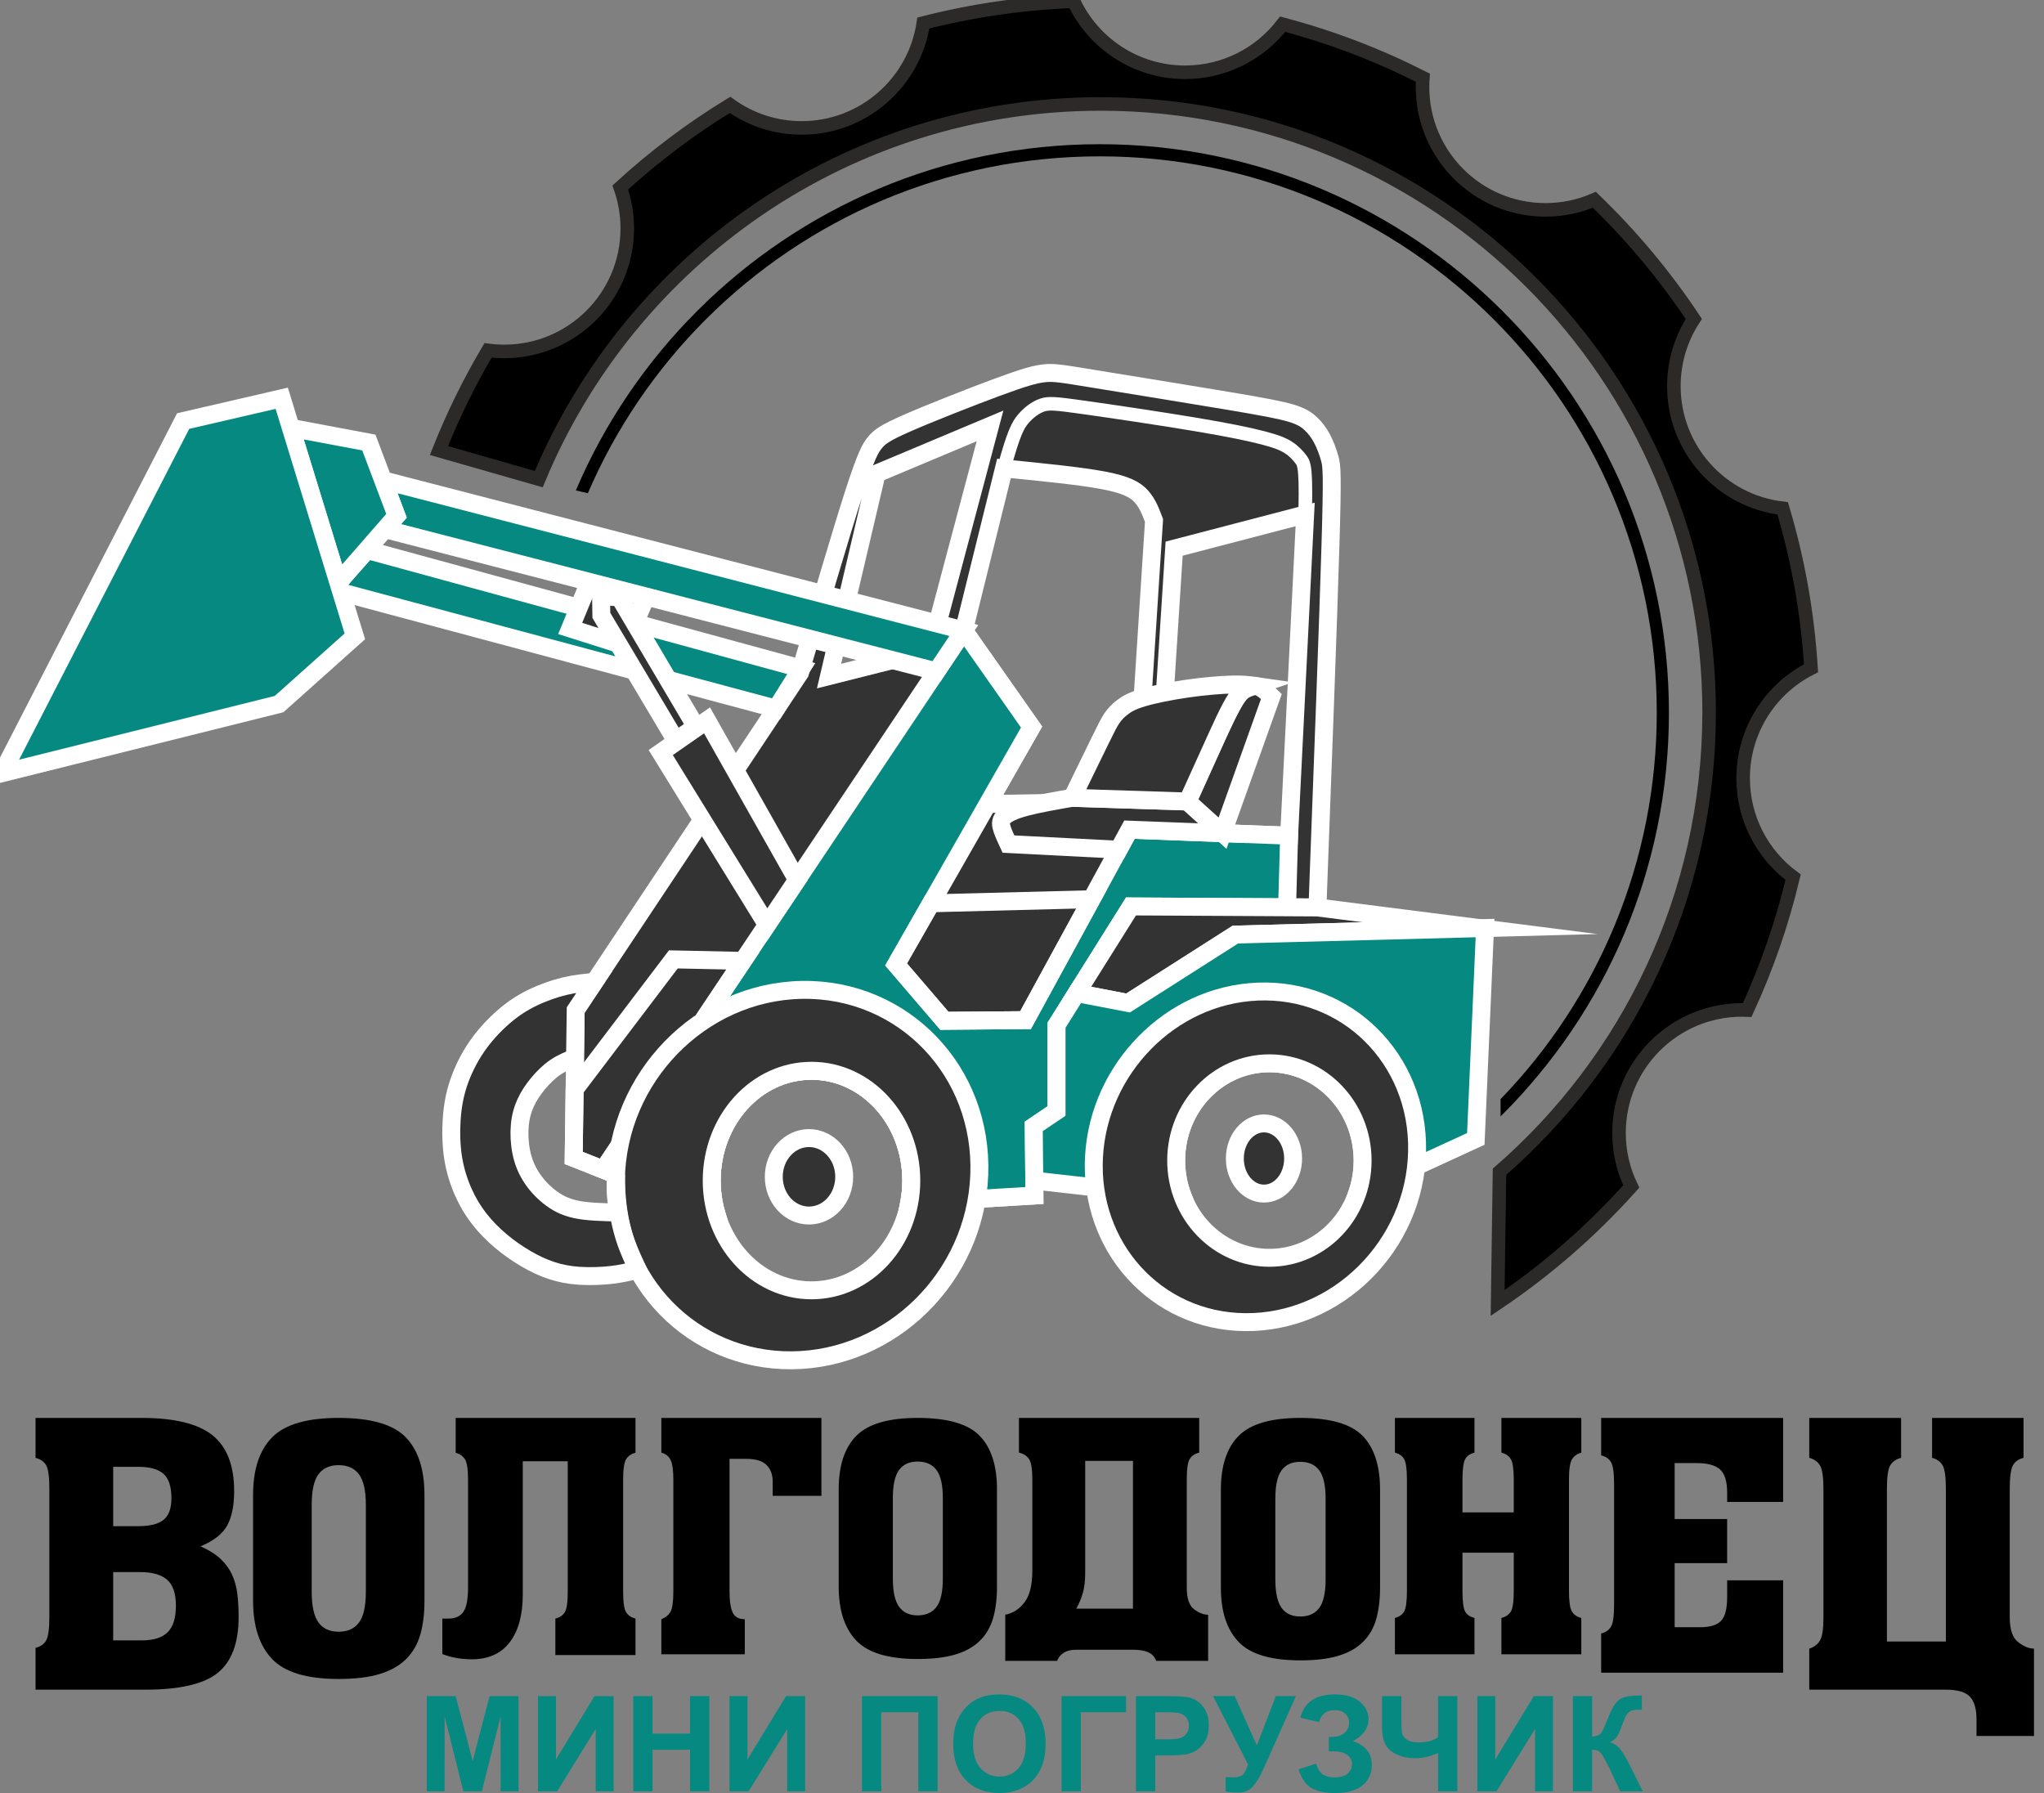 <?xml version="1.0" encoding="UTF-8"?> <svg xmlns="http://www.w3.org/2000/svg" width="114" height="100" viewBox="0 0 114 100" fill="none"><rect x="0" y="0" width="114" height="100" fill="#808080" stroke="none"/><g clip-path="url(#clip0_475_75)"><path fill-rule="evenodd" clip-rule="evenodd" d="M73.478 50.611C73.777 42.644 74.076 34.676 74.201 30.512C74.326 26.347 74.276 25.986 74.17 25.593C74.064 25.2 73.902 24.776 73.721 24.44C73.54 24.103 73.341 23.854 73.11 23.635C72.88 23.417 72.618 23.23 72.026 23.049C71.433 22.869 70.511 22.694 68.391 22.338C66.271 21.983 62.955 21.447 61.085 21.142C59.214 20.836 58.79 20.761 58.254 20.817C57.718 20.874 57.07 21.061 55.605 21.603C54.14 22.145 51.858 23.043 50.586 23.601C49.314 24.159 49.053 24.377 48.803 24.676C48.554 24.976 48.317 25.356 47.622 27.51C46.927 29.664 45.774 33.592 44.62 37.519C40.45 43.791 36.279 50.062 32.108 56.334C32.071 59.083 32.033 61.833 31.996 64.582L39.962 67.723C39.788 67.131 39.694 66.499 39.694 65.842C39.694 62.461 42.185 59.72 45.26 59.72C48.334 59.72 50.826 62.461 50.826 65.842C50.826 66.27 50.786 66.687 50.71 67.089L57.694 66.677C57.681 65.392 57.669 64.108 57.656 62.824C58.08 62.537 58.504 62.25 58.928 61.964C58.928 60.368 58.928 58.772 58.928 57.176C60.312 54.969 61.696 52.762 63.08 50.555C66.546 50.574 70.012 50.592 73.478 50.611ZM55.216 23.755C53.108 24.64 51.001 25.525 48.894 26.41C48.009 30.176 47.124 33.941 46.238 37.707C48.121 37.233 50.004 36.759 51.886 36.285C52.996 32.108 54.106 27.931 55.216 23.755ZM72.792 28.693C70.356 29.329 67.921 29.965 65.485 30.6C65.148 35.843 64.811 41.086 64.474 46.329C66.949 46.422 69.424 46.516 71.898 46.609C72.197 40.637 72.494 34.665 72.792 28.693ZM55.995 26.124C58.099 26.332 60.202 26.54 61.506 26.784C62.81 27.028 63.315 27.309 63.658 27.689C64.001 28.069 64.182 28.549 64.363 29.029C64.026 34.254 63.689 39.478 63.353 44.702C60.597 44.748 57.842 44.795 55.086 44.841C55.903 43.411 56.719 41.98 57.535 40.55C56.276 38.754 55.016 36.959 53.757 35.163C54.503 32.15 55.249 29.137 55.995 26.124Z" fill="#333333" stroke="white" stroke-width="1" stroke-miterlimit="22.926"></path><path fill-rule="evenodd" clip-rule="evenodd" d="M71.898 46.609C72.272 39.864 72.646 33.119 72.764 29.621C72.883 26.124 72.746 25.875 72.565 25.631C72.384 25.388 72.159 25.151 71.86 24.958C71.561 24.765 71.187 24.615 70.445 24.422C69.703 24.229 68.594 23.992 66.655 23.668C64.716 23.343 61.948 22.932 60.389 22.714C58.831 22.495 58.482 22.471 58.12 22.595C57.758 22.72 57.385 22.994 57.079 23.35C56.773 23.705 56.537 24.141 55.994 26.124C55.452 28.106 54.604 31.635 53.756 35.163C55.016 36.959 56.275 38.754 57.535 40.55C55.016 44.964 52.497 49.377 49.978 53.791C50.876 54.839 51.774 55.886 52.672 56.933C54.18 56.921 55.689 56.908 57.198 56.896C59.13 53.355 61.063 49.814 62.996 46.273C65.963 46.385 68.93 46.497 71.898 46.609Z" stroke="white" stroke-width="0.756" stroke-miterlimit="22.926"></path><path fill-rule="evenodd" clip-rule="evenodd" d="M71.897 46.609C71.86 47.94 71.822 49.271 71.785 50.602C68.883 50.586 65.981 50.571 63.078 50.555C61.694 52.762 60.31 54.969 58.926 57.176C58.926 58.772 58.926 60.368 58.926 61.964C58.503 62.25 58.079 62.537 57.655 62.824C57.667 64.108 57.68 65.392 57.692 66.677L50.708 67.089C50.784 66.687 50.824 66.27 50.824 65.843C50.824 62.461 48.332 59.72 45.258 59.72C42.184 59.72 39.692 62.461 39.692 65.843C39.692 66.499 39.786 67.131 39.96 67.723L33.648 65.234C40.351 55.211 47.053 45.187 53.755 35.163C55.015 36.959 56.274 38.754 57.534 40.55C55.015 44.964 52.496 49.377 49.978 53.791C50.876 54.839 51.773 55.886 52.671 56.933C54.18 56.921 55.688 56.908 57.197 56.896C59.13 53.355 61.062 49.814 62.995 46.273C65.962 46.385 68.93 46.497 71.897 46.609Z" fill="#058980" stroke="white" stroke-width="1" stroke-miterlimit="22.926"></path><path fill-rule="evenodd" clip-rule="evenodd" d="M68.185 46.469C67.534 45.88 66.883 45.291 66.232 44.702C64.087 44.633 61.943 44.565 59.798 44.496C58.838 44.665 57.878 44.833 57.201 45.014C56.525 45.195 56.132 45.388 55.955 45.593C55.777 45.799 55.814 46.017 55.898 46.267C55.983 46.516 56.114 46.797 56.244 47.077C58.291 47.182 60.338 47.286 62.385 47.39C62.588 47.017 62.791 46.645 62.995 46.273C64.725 46.338 66.455 46.404 68.185 46.469Z" fill="#333333" stroke="white" stroke-width="1" stroke-miterlimit="22.926"></path><path fill-rule="evenodd" clip-rule="evenodd" d="M68.185 46.469C69.093 43.928 70.001 41.388 70.908 38.848C70.758 38.705 70.609 38.561 70.453 38.449C70.297 38.337 70.135 38.256 69.957 38.25C69.78 38.243 69.587 38.312 69.39 38.44C69.194 38.568 68.994 38.755 68.467 39.808C67.941 40.862 67.087 42.782 66.232 44.702C66.883 45.291 67.534 45.88 68.185 46.469Z" fill="#333333" stroke="white" stroke-width="1" stroke-miterlimit="22.926"></path><path fill-rule="evenodd" clip-rule="evenodd" d="M69.957 38.25C69.645 38.206 69.332 38.162 68.715 38.178C68.097 38.194 67.174 38.268 66.236 38.403C65.297 38.537 64.344 38.73 63.727 38.914C63.109 39.097 62.829 39.272 62.598 39.45C62.367 39.627 62.187 39.808 62.021 40.048C61.856 40.288 61.707 40.587 61.339 41.339C60.971 42.09 60.385 43.293 59.799 44.496C61.944 44.565 64.088 44.634 66.233 44.702C66.875 43.283 67.516 41.864 67.889 41.049C68.261 40.233 68.365 40.021 68.471 39.81C68.578 39.599 68.688 39.39 68.791 39.211C68.895 39.031 68.991 38.881 69.089 38.758C69.188 38.634 69.289 38.537 69.434 38.457C69.579 38.377 69.768 38.313 69.957 38.25Z" fill="#333333" stroke="white" stroke-width="1" stroke-miterlimit="22.926"></path><path fill-rule="evenodd" clip-rule="evenodd" d="M60.878 50.152C57.894 50.228 54.91 50.304 51.925 50.38C51.276 51.517 50.627 52.654 49.978 53.791C50.876 54.839 51.774 55.886 52.672 56.933C54.18 56.921 55.689 56.908 57.198 56.896C58.425 54.648 59.652 52.4 60.878 50.152Z" stroke="white" stroke-width="1" stroke-miterlimit="22.926"></path><path fill-rule="evenodd" clip-rule="evenodd" d="M44.456 49.074C42.782 46.108 41.107 43.142 39.433 40.176C38.572 40.775 37.712 41.373 36.852 41.971C38.827 45.175 40.803 48.379 42.778 51.583C43.337 50.747 43.897 49.91 44.456 49.074Z" fill="#333333" stroke="white" stroke-width="1" stroke-miterlimit="22.926"></path><path fill-rule="evenodd" clip-rule="evenodd" d="M53.756 35.163C42.959 32.37 32.162 29.578 21.365 26.785C21.615 27.445 21.864 28.106 22.113 28.767C21.901 29.017 21.689 29.266 21.477 29.515C31.728 32.16 41.978 34.804 52.229 37.448C52.738 36.686 53.247 35.925 53.756 35.163Z" fill="#058980" stroke="white" stroke-width="1" stroke-miterlimit="22.926"></path><path fill-rule="evenodd" clip-rule="evenodd" d="M20.473 30.675C28.545 32.88 36.616 35.085 44.688 37.29C44.22 38.035 43.753 38.781 43.285 39.527C35.202 37.362 27.119 35.197 19.036 33.032C18.98 32.85 18.925 32.669 18.869 32.487C19.404 31.883 19.939 31.279 20.473 30.675Z" fill="#058980" stroke="white" stroke-width="1" stroke-miterlimit="22.926"></path><path fill-rule="evenodd" clip-rule="evenodd" d="M20.572 24.681C19.121 24.408 17.671 24.135 16.221 23.863C17.104 26.738 17.986 29.613 18.869 32.488C19.951 31.247 21.032 30.007 22.114 28.767C21.6 27.405 21.086 26.043 20.572 24.681Z" fill="#058980" stroke="white" stroke-width="1" stroke-miterlimit="22.926"></path><path fill-rule="evenodd" clip-rule="evenodd" d="M15.713 22.212C13.88 22.636 12.048 23.06 10.215 23.484C6.848 30.03 3.482 36.576 0.115 43.122C5.265 41.837 10.414 40.553 15.564 39.269C16.973 38.009 18.381 36.75 19.791 35.491C18.431 31.065 17.072 26.638 15.713 22.212Z" fill="#058980" stroke="white" stroke-width="1" stroke-miterlimit="22.926"></path><path fill-rule="evenodd" clip-rule="evenodd" d="M41.436 53.59C40.142 53.563 38.848 53.536 37.554 53.508C35.719 55.927 33.883 58.346 32.048 60.764C32.031 62.037 32.013 63.31 31.996 64.582C32.547 64.799 33.099 65.017 33.65 65.234C36.245 61.353 38.841 57.471 41.436 53.59Z" stroke="white" stroke-width="1" stroke-miterlimit="22.926"></path><path fill-rule="evenodd" clip-rule="evenodd" d="M82.555 51.767C79.529 51.382 76.504 50.996 73.478 50.611C70.012 50.592 66.546 50.574 63.08 50.555C62.069 52.166 61.059 53.777 60.049 55.388C61.004 55.572 61.959 55.756 62.915 55.94C64.91 54.668 66.905 53.396 68.9 52.124C73.452 52.005 78.003 51.886 82.555 51.767Z" fill="#333333" stroke="white" stroke-width="1" stroke-miterlimit="22.926"></path><path fill-rule="evenodd" clip-rule="evenodd" d="M82.825 51.76C82.653 55.68 82.481 59.601 82.31 63.521L75.691 66.565C75.89 65.991 75.998 65.373 75.998 64.727C75.998 61.732 73.67 59.303 70.799 59.303C67.927 59.303 65.599 61.732 65.599 64.727C65.599 65.454 65.737 66.148 65.986 66.782L57.686 65.844C57.676 64.837 57.666 63.831 57.656 62.824C58.08 62.537 58.504 62.251 58.928 61.964C58.928 60.368 58.928 58.772 58.928 57.176C59.302 56.58 59.676 55.984 60.049 55.388C61.005 55.572 61.96 55.756 62.915 55.94C64.91 54.668 66.905 53.396 68.9 52.125C73.542 52.003 78.183 51.882 82.825 51.76Z" fill="#058980" stroke="white" stroke-width="1" stroke-miterlimit="22.926"></path><path fill-rule="evenodd" clip-rule="evenodd" d="M44.72 55.209C41.889 55.26 39.316 56.489 37.438 58.416C35.57 60.333 34.396 62.944 34.351 65.789C34.306 68.62 35.386 71.158 37.16 72.974C38.93 74.786 41.404 75.891 44.167 75.868C46.938 75.844 49.488 74.688 51.376 72.831C53.275 70.964 54.509 68.378 54.617 65.519C54.725 62.646 53.675 60.044 51.883 58.173C50.089 56.299 47.551 55.157 44.72 55.209ZM45.26 59.72C42.185 59.72 39.694 62.461 39.694 65.843C39.694 69.224 42.185 71.965 45.26 71.965C48.334 71.965 50.826 69.224 50.826 65.843C50.826 62.461 48.334 59.72 45.26 59.72Z" fill="#333333" stroke="white" stroke-width="1" stroke-miterlimit="22.926"></path><path fill-rule="evenodd" clip-rule="evenodd" d="M33.154 54.761C32.622 54.811 32.091 54.86 31.502 55C30.912 55.139 30.264 55.37 29.687 55.651C29.11 55.931 28.605 56.262 28.085 56.714C27.564 57.166 27.028 57.739 26.588 58.378C26.149 59.017 25.806 59.722 25.578 60.398C25.351 61.075 25.239 61.723 25.192 62.431C25.145 63.138 25.164 63.905 25.276 64.603C25.388 65.301 25.594 65.931 25.84 66.486C26.087 67.041 26.373 67.521 26.726 67.973C27.078 68.425 27.495 68.849 27.944 69.226C28.393 69.603 28.873 69.933 29.344 70.208C29.815 70.482 30.276 70.7 30.756 70.859C31.236 71.018 31.735 71.118 32.321 71.155C32.907 71.193 33.58 71.168 34.136 71.102C34.692 71.035 35.131 70.927 35.569 70.82C35.381 70.408 35.192 69.997 35.044 69.623C34.896 69.249 34.789 68.912 34.7 68.568C34.61 68.225 34.538 67.873 34.483 67.491C34.428 67.109 34.391 66.695 34.373 66.36C34.355 66.026 34.357 65.77 34.358 65.514C34.34 65.863 34.323 66.212 34.343 66.564C34.364 66.916 34.423 67.271 34.482 67.626C33.632 67.608 32.783 67.589 32.131 67.452C31.479 67.315 31.024 67.059 30.622 66.738C30.22 66.417 29.87 66.031 29.609 65.613C29.347 65.195 29.172 64.747 29.073 64.254C28.973 63.761 28.948 63.225 28.991 62.755C29.035 62.284 29.147 61.879 29.322 61.498C29.496 61.118 29.733 60.763 30.017 60.423C30.301 60.083 30.631 59.759 30.981 59.522C31.332 59.285 31.701 59.136 32.072 58.986H32.072L32.108 56.334C32.456 55.81 32.805 55.286 33.154 54.761Z" fill="#333333" stroke="white" stroke-width="1" stroke-miterlimit="22.926"></path><path fill-rule="evenodd" clip-rule="evenodd" d="M36.028 33.293C35.641 34.203 35.255 35.114 34.868 36.024C33.846 35.7 32.823 35.376 31.801 35.051C32.15 34.203 32.499 33.356 32.848 32.508C33.908 32.77 34.968 33.032 36.028 33.293Z" fill="#333333" stroke="white" stroke-width="1" stroke-miterlimit="22.926"></path><path fill-rule="evenodd" clip-rule="evenodd" d="M38.814 40.531C37.393 38.125 35.971 35.718 34.55 33.312C34.207 33.293 33.864 33.275 33.522 33.256C33.528 33.611 33.534 33.967 33.54 34.322C34.924 36.647 36.308 38.973 37.692 41.298C38.066 41.043 38.44 40.787 38.814 40.531Z" fill="#333333" stroke="white" stroke-width="1" stroke-miterlimit="22.926"></path><path fill-rule="evenodd" clip-rule="evenodd" d="M45.12 63.474C44.035 63.474 43.156 64.441 43.156 65.634C43.156 66.827 44.035 67.794 45.12 67.794C46.205 67.794 47.084 66.827 47.084 65.634C47.084 64.441 46.205 63.474 45.12 63.474Z" fill="#333333" stroke="white" stroke-width="1" stroke-miterlimit="22.926"></path><path fill-rule="evenodd" clip-rule="evenodd" d="M70.146 55.304C67.697 55.406 65.493 56.486 63.857 58.147C62.224 59.804 61.146 62.053 61.015 64.527C60.883 67.024 61.737 69.299 63.236 70.964C64.757 72.652 66.948 73.72 69.455 73.74C71.999 73.761 74.365 72.705 76.113 70.973C77.865 69.236 78.979 66.841 79.035 64.221C79.09 61.623 78.093 59.326 76.458 57.714C74.847 56.124 72.596 55.203 70.146 55.304ZM70.798 59.304C67.927 59.304 65.599 61.732 65.599 64.727C65.599 67.723 67.927 70.151 70.798 70.151C73.669 70.151 75.997 67.723 75.997 64.727C75.997 61.732 73.669 59.304 70.798 59.304Z" fill="#333333" stroke="white" stroke-width="1" stroke-miterlimit="22.926"></path><path fill-rule="evenodd" clip-rule="evenodd" d="M70.496 62.656C69.599 62.656 68.871 63.532 68.871 64.613C68.871 65.693 69.599 66.57 70.496 66.57C71.393 66.57 72.121 65.693 72.121 64.613C72.121 63.532 71.393 62.656 70.496 62.656Z" fill="#333333" stroke="white" stroke-width="1" stroke-miterlimit="22.926"></path><path d="M23.803 99.907V94.6H25.412L26.364 98.219L27.304 94.6H28.917V99.907H27.924L27.92 95.729L26.874 99.907H25.841L24.8 95.729L24.796 99.907H23.803ZM30.007 94.6H31.007V98.133L33.157 94.6H34.224V99.907H33.224V96.431L31.074 99.907H30.007V94.6ZM35.32 99.907V94.6H36.395V96.69H38.485V94.6H39.56V99.907H38.485V97.587H36.395V99.907H35.32ZM40.688 94.6H41.688V98.133L43.838 94.6H44.905V99.907H43.904V96.431L41.755 99.907H40.688V94.6ZM48.075 94.6H52.292V99.907H51.218V95.497H49.15V99.907H48.075V94.6ZM53.166 97.285C53.166 96.744 53.247 96.29 53.409 95.922C53.529 95.651 53.695 95.408 53.903 95.193C54.112 94.978 54.341 94.819 54.589 94.713C54.92 94.574 55.302 94.503 55.734 94.503C56.517 94.503 57.142 94.747 57.613 95.232C58.083 95.719 58.317 96.395 58.317 97.261C58.317 98.119 58.084 98.791 57.618 99.276C57.152 99.761 56.529 100.003 55.749 100.003C54.96 100.003 54.331 99.762 53.865 99.279C53.399 98.797 53.166 98.133 53.166 97.285ZM54.27 97.25C54.27 97.851 54.41 98.307 54.688 98.618C54.966 98.928 55.319 99.084 55.746 99.084C56.175 99.084 56.526 98.93 56.801 98.622C57.076 98.313 57.213 97.851 57.213 97.235C57.213 96.626 57.08 96.171 56.811 95.872C56.544 95.572 56.19 95.422 55.746 95.422C55.304 95.422 54.947 95.575 54.677 95.877C54.406 96.181 54.27 96.638 54.27 97.25ZM59.206 94.6H62.8V95.497H60.28V99.907H59.206V94.6ZM63.355 99.907V94.6H65.073C65.725 94.6 66.148 94.626 66.346 94.679C66.65 94.759 66.904 94.932 67.109 95.199C67.314 95.466 67.417 95.81 67.417 96.233C67.417 96.559 67.358 96.832 67.24 97.054C67.122 97.277 66.972 97.451 66.791 97.578C66.609 97.704 66.424 97.788 66.236 97.829C65.98 97.88 65.611 97.906 65.127 97.906H64.43V99.907H63.355ZM64.43 95.497V97.009H65.014C65.435 97.009 65.716 96.98 65.858 96.925C66 96.869 66.111 96.783 66.191 96.663C66.272 96.544 66.312 96.407 66.312 96.249C66.312 96.055 66.256 95.896 66.143 95.77C66.03 95.644 65.888 95.565 65.713 95.532C65.586 95.509 65.33 95.497 64.945 95.497H64.43ZM67.657 94.6H68.864L70.099 97.347L71.156 94.6H72.274L70.479 98.633C70.284 99.07 70.085 99.403 69.883 99.631C69.68 99.86 69.419 99.974 69.098 99.974C68.782 99.974 68.535 99.953 68.357 99.912V99.114C68.509 99.124 68.646 99.129 68.768 99.129C69.016 99.129 69.193 99.083 69.301 98.993C69.407 98.901 69.511 98.705 69.608 98.405L67.657 94.6ZM73.568 96.045L72.523 95.801C72.748 94.936 73.386 94.503 74.439 94.503C75.061 94.503 75.532 94.641 75.85 94.915C76.167 95.189 76.325 95.511 76.325 95.882C76.325 96.135 76.252 96.364 76.108 96.569C75.963 96.773 75.746 96.952 75.457 97.108C75.807 97.229 76.072 97.399 76.247 97.62C76.423 97.843 76.51 98.114 76.51 98.439C76.51 98.906 76.34 99.283 75.998 99.571C75.657 99.859 75.145 100.003 74.465 100.003C73.91 100.003 73.471 99.911 73.15 99.725C72.829 99.54 72.588 99.193 72.426 98.684L73.405 98.365C73.506 98.685 73.642 98.893 73.81 98.987C73.978 99.082 74.185 99.129 74.433 99.129C74.771 99.129 75.018 99.056 75.174 98.909C75.328 98.762 75.406 98.594 75.406 98.403C75.406 98.186 75.318 98.009 75.143 97.876C74.969 97.743 74.704 97.676 74.352 97.676H74.109V96.875H74.231C74.558 96.875 74.809 96.801 74.982 96.654C75.156 96.507 75.243 96.311 75.243 96.067C75.243 95.873 75.172 95.71 75.032 95.577C74.891 95.445 74.689 95.378 74.427 95.378C73.979 95.378 73.692 95.6 73.568 96.045ZM77.084 94.6H78.158V95.866C78.158 96.276 78.173 96.548 78.204 96.681C78.234 96.816 78.324 96.932 78.473 97.031C78.622 97.13 78.841 97.179 79.131 97.179C79.359 97.179 79.563 97.154 79.742 97.105C79.92 97.056 80.074 96.983 80.204 96.886V94.6H81.279V99.907H80.204V97.769C79.987 97.865 79.773 97.938 79.563 97.987C79.353 98.037 79.147 98.061 78.944 98.061C78.415 98.061 77.973 97.936 77.617 97.687C77.261 97.437 77.084 97.005 77.084 96.39V94.6ZM82.396 94.6H83.396V98.133L85.546 94.6H86.613V99.907H85.612V96.431L83.463 99.907H82.396V94.6ZM87.724 94.6H88.798V96.861C89.037 96.836 89.199 96.775 89.283 96.675C89.367 96.576 89.498 96.301 89.673 95.849C89.894 95.274 90.118 94.916 90.341 94.776C90.564 94.637 90.921 94.566 91.415 94.566C91.44 94.566 91.492 94.565 91.57 94.563V95.356L91.419 95.352C91.199 95.352 91.038 95.379 90.937 95.434C90.835 95.488 90.754 95.571 90.691 95.682C90.628 95.793 90.535 96.022 90.413 96.368C90.347 96.552 90.277 96.705 90.201 96.828C90.125 96.952 89.99 97.068 89.798 97.177C90.036 97.243 90.233 97.381 90.388 97.586C90.544 97.791 90.715 98.08 90.9 98.454L91.623 99.907H90.362L89.726 98.541C89.716 98.521 89.695 98.484 89.664 98.428C89.652 98.41 89.608 98.326 89.531 98.179C89.395 97.917 89.284 97.754 89.197 97.688C89.11 97.623 88.978 97.589 88.798 97.587V99.907H87.724V94.6Z" fill="#058980"></path><path d="M6.313 81.809V85.119H7.708C8.36 85.119 8.832 85.001 9.124 84.765C9.415 84.529 9.561 84.127 9.561 83.558C9.561 82.919 9.415 82.468 9.124 82.204C8.832 81.941 8.36 81.809 7.708 81.809H6.313ZM6.313 87.68V91.49H7.895C8.562 91.49 9.047 91.337 9.353 91.032C9.658 90.727 9.811 90.234 9.811 89.554C9.811 88.874 9.648 88.391 9.321 88.107C8.995 87.822 8.492 87.68 7.812 87.68H6.313ZM8.104 94.238H1.982V91.906C2.26 91.837 2.458 91.698 2.576 91.49C2.694 91.282 2.753 90.838 2.753 90.157V83.058C2.753 82.378 2.694 81.934 2.576 81.725C2.458 81.517 2.26 81.378 1.982 81.309V79.081H7.895C9.727 79.081 11.046 79.404 11.851 80.049C12.656 80.695 13.059 81.732 13.059 83.162C13.059 83.967 12.93 84.606 12.674 85.077C12.417 85.549 11.921 85.938 11.185 86.243C11.657 86.452 12.031 86.688 12.309 86.951C12.587 87.215 12.798 87.506 12.944 87.826C13.09 88.145 13.187 88.499 13.236 88.888C13.284 89.276 13.309 89.706 13.309 90.178C13.309 91.636 12.92 92.677 12.143 93.301C11.365 93.926 10.019 94.238 8.104 94.238Z" fill="black"></path><path d="M17.385 83.928V88.775C17.385 89.57 17.51 90.14 17.76 90.487C18.01 90.833 18.385 91.006 18.885 91.006C19.385 91.006 19.764 90.836 20.02 90.496C20.276 90.156 20.405 89.582 20.405 88.775V83.928C20.405 83.133 20.276 82.566 20.02 82.226C19.764 81.886 19.385 81.716 18.885 81.716C18.385 81.716 18.01 81.886 17.76 82.226C17.51 82.566 17.385 83.133 17.385 83.928ZM18.885 93.641C17.116 93.641 15.878 93.269 15.173 92.525C14.468 91.782 14.115 90.698 14.115 89.275V83.389C14.115 81.953 14.471 80.876 15.183 80.158C15.894 79.44 17.128 79.081 18.885 79.081C20.68 79.081 21.927 79.44 22.626 80.158C23.325 80.876 23.674 81.953 23.674 83.389V89.275C23.674 89.993 23.597 90.621 23.444 91.16C23.29 91.698 23.027 92.153 22.655 92.525C22.283 92.897 21.793 93.176 21.183 93.362C20.575 93.548 19.808 93.641 18.885 93.641Z" fill="black"></path><path d="M25.415 79.081H35.444V81.025C35.202 81.086 35.026 81.207 34.917 81.389C34.808 81.57 34.753 81.958 34.753 82.552V88.747C34.753 89.341 34.808 89.728 34.917 89.91C35.026 90.091 35.202 90.213 35.444 90.273V92.308H30.974V90.273C31.217 90.213 31.392 90.094 31.501 89.919C31.61 89.743 31.665 89.353 31.665 88.747V81.498H29.157V88.929C29.157 90.067 28.915 90.954 28.431 91.59C27.946 92.226 27.238 92.544 26.305 92.544C26.026 92.544 25.748 92.52 25.469 92.472C25.191 92.423 24.924 92.35 24.67 92.253V90.273H25.015C25.391 90.273 25.666 90.149 25.842 89.901C26.017 89.652 26.105 89.189 26.105 88.511V82.552C26.105 81.958 26.048 81.57 25.933 81.389C25.817 81.207 25.645 81.086 25.415 81.025V79.081Z" fill="black"></path><path d="M41.539 92.265H36.885V90.309C37.126 90.213 37.298 90.071 37.401 89.884C37.504 89.697 37.555 89.307 37.555 88.716V82.54C37.555 82.009 37.504 81.638 37.401 81.426C37.298 81.215 37.126 81.079 36.885 81.019V79.081H45.813V83.427H43.096V82.631C43.096 82.244 42.982 81.936 42.752 81.707C42.523 81.478 42.137 81.363 41.593 81.363H40.688V88.716C40.688 89.295 40.748 89.706 40.869 89.947C40.99 90.189 41.213 90.309 41.539 90.309V92.265Z" fill="black"></path><path d="M49.797 83.557V88.033C49.797 88.767 49.912 89.294 50.143 89.614C50.374 89.934 50.72 90.094 51.182 90.094C51.644 90.094 51.993 89.937 52.23 89.623C52.467 89.309 52.585 88.779 52.585 88.033V83.557C52.585 82.823 52.467 82.299 52.23 81.985C51.993 81.671 51.644 81.515 51.182 81.515C50.72 81.515 50.374 81.671 50.143 81.985C49.912 82.299 49.797 82.823 49.797 83.557ZM51.182 92.527C49.548 92.527 48.405 92.183 47.754 91.497C47.103 90.81 46.777 89.809 46.777 88.495V83.06C46.777 81.734 47.106 80.739 47.763 80.076C48.42 79.413 49.56 79.081 51.182 79.081C52.84 79.081 53.991 79.413 54.637 80.076C55.282 80.739 55.605 81.734 55.605 83.06V88.495C55.605 89.158 55.534 89.738 55.392 90.236C55.25 90.733 55.007 91.153 54.663 91.497C54.32 91.84 53.867 92.098 53.305 92.269C52.742 92.441 52.035 92.527 51.182 92.527Z" fill="black"></path><path fill-rule="evenodd" clip-rule="evenodd" d="M64.485 92.631C64.441 92.522 64.385 92.427 64.317 92.349C64.121 92.124 63.745 92.011 63.189 92.011H60.01C59.476 92.011 59.125 92.218 58.956 92.631H56.066V90.058C56.493 89.975 56.851 89.744 57.141 89.365C57.431 88.986 57.576 88.394 57.576 87.589V82.509C57.576 81.941 57.517 81.565 57.395 81.381C57.274 81.198 57.085 81.076 56.83 81.017V79.081H66.883V81.017C66.641 81.076 66.463 81.195 66.353 81.372C66.244 81.55 66.19 81.917 66.19 82.474V88.566C66.19 89.146 66.324 89.54 66.59 89.747C66.857 89.954 67.12 90.058 67.38 90.058V92.631H64.485ZM60.027 89.72H63.189V81.479H60.525V87.713C60.525 88.151 60.483 88.521 60.4 88.823C60.317 89.125 60.193 89.424 60.027 89.72Z" fill="black"></path><path d="M71.129 83.583V88.085C71.129 88.823 71.245 89.353 71.477 89.675C71.709 89.996 72.058 90.157 72.522 90.157C72.987 90.157 73.338 89.999 73.576 89.683C73.814 89.368 73.933 88.835 73.933 88.085V83.583C73.933 82.845 73.814 82.318 73.576 82.002C73.338 81.686 72.987 81.529 72.522 81.529C72.058 81.529 71.709 81.686 71.477 82.002C71.245 82.318 71.129 82.845 71.129 83.583ZM72.522 92.604C70.879 92.604 69.729 92.259 69.074 91.568C68.419 90.877 68.092 89.871 68.092 88.549V83.083C68.092 81.749 68.422 80.749 69.083 80.082C69.744 79.415 70.891 79.081 72.522 79.081C74.189 79.081 75.347 79.415 75.997 80.082C76.646 80.749 76.97 81.749 76.97 83.083V88.549C76.97 89.216 76.899 89.8 76.756 90.3C76.613 90.8 76.369 91.223 76.023 91.568C75.678 91.913 75.222 92.173 74.657 92.345C74.091 92.518 73.379 92.604 72.522 92.604Z" fill="black"></path><path d="M81.566 86.597V88.716C81.566 89.319 81.617 89.709 81.717 89.884C81.816 90.059 81.988 90.177 82.236 90.237V92.265H77.799V90.237C78.04 90.177 78.212 90.056 78.315 89.875C78.418 89.694 78.469 89.307 78.469 88.716V82.54C78.469 81.949 78.418 81.562 78.315 81.381C78.212 81.2 78.04 81.079 77.799 81.019V79.081H82.236V81.019C81.988 81.079 81.816 81.2 81.717 81.381C81.617 81.562 81.566 81.949 81.566 82.54V84.351H84.427V82.54C84.427 81.949 84.373 81.562 84.264 81.381C84.156 81.2 83.981 81.079 83.739 81.019V79.081H88.194V81.019C87.965 81.079 87.793 81.2 87.678 81.381C87.563 81.562 87.506 81.949 87.506 82.54V88.716C87.506 89.307 87.56 89.694 87.669 89.875C87.778 90.056 87.953 90.177 88.194 90.237V92.265H83.739V90.237C83.981 90.177 84.156 90.059 84.264 89.884C84.373 89.709 84.427 89.319 84.427 88.716V86.597H81.566Z" fill="black"></path><path d="M99.451 93.291H89.301V91.105C89.561 91.04 89.746 90.91 89.857 90.715C89.968 90.519 90.023 90.103 90.023 89.465V82.809C90.023 82.172 89.968 81.755 89.857 81.56C89.746 81.365 89.561 81.235 89.301 81.17V79.081H99.451V83.766H96.328V83.239C96.328 82.627 96.198 82.201 95.937 81.96C95.677 81.719 95.228 81.599 94.591 81.599H93.4V84.722H96.328V87.182H93.4V90.754H94.844C95.378 90.754 95.758 90.637 95.986 90.402C96.214 90.168 96.328 89.726 96.328 89.075V88.138H99.451V93.291Z" fill="black"></path><path d="M107.758 79.081H112.859V81.309C112.574 81.378 112.377 81.521 112.262 81.736C112.148 81.951 112.089 82.392 112.089 83.058V90.199C112.089 90.879 112.245 91.341 112.557 91.584C112.869 91.827 113.164 91.948 113.442 91.948V96.82H110.236V95.883C110.236 95.314 110.114 94.898 109.871 94.634C109.628 94.37 109.181 94.238 108.528 94.238H100.908V91.948C101.179 91.865 101.38 91.712 101.509 91.49C101.637 91.268 101.699 90.838 101.699 90.199V83.058C101.699 82.392 101.637 81.951 101.509 81.736C101.38 81.521 101.179 81.378 100.908 81.309V79.081H106.03V81.309C105.752 81.378 105.551 81.517 105.426 81.725C105.301 81.934 105.239 82.378 105.239 83.058V91.552H108.528V83.058C108.528 82.378 108.466 81.934 108.344 81.725C108.223 81.517 108.029 81.378 107.758 81.309V79.081Z" fill="black"></path><path d="M61.339 8.043C70.103 8.043 78.038 11.592 83.782 17.33C89.527 23.069 93.081 30.997 93.081 39.752C93.081 48.508 89.527 56.435 83.782 62.174C83.753 62.204 83.723 62.233 83.693 62.263L83.689 61.305C89.084 55.724 92.403 48.126 92.403 39.752C92.403 31.182 88.927 23.424 83.306 17.809C77.685 12.194 69.918 8.72 61.339 8.72C52.76 8.72 44.993 12.194 39.372 17.809C36.603 20.575 34.355 23.861 32.787 27.508L32.117 27.352C33.723 23.582 36.038 20.185 38.896 17.33C44.64 11.592 52.575 8.043 61.339 8.043Z" fill="black"></path><path fill-rule="evenodd" clip-rule="evenodd" d="M71.536 1.35C74.269 2.071 76.887 3.077 79.357 4.333C79.344 4.502 79.338 4.674 79.338 4.847C79.338 8.635 82.408 11.705 86.196 11.705C87.165 11.705 88.086 11.504 88.922 11.142C91.003 13.146 92.865 15.375 94.47 17.79C93.766 18.867 93.357 20.154 93.357 21.537C93.357 25.058 96.009 27.958 99.425 28.35C100.277 31.202 100.817 34.189 101.006 37.271C98.761 38.398 97.22 40.721 97.22 43.404C97.22 45.667 98.316 47.675 100.007 48.924C99.396 51.501 98.531 53.979 97.445 56.334C97.349 56.33 97.253 56.327 97.156 56.327C93.368 56.327 90.297 59.398 90.297 63.186C90.297 64.257 90.543 65.271 90.981 66.174C88.78 68.635 86.276 70.82 83.528 72.67L83.632 65.352C90.794 59.131 95.323 49.958 95.323 39.727C95.323 20.988 80.133 5.798 61.394 5.798C47.263 5.798 35.152 14.438 30.049 26.723L24.482 25.127C25.252 23.185 26.169 21.318 27.221 19.541C27.518 19.58 27.82 19.6 28.126 19.6C31.914 19.6 34.985 16.529 34.985 12.741C34.985 11.941 34.847 11.172 34.595 10.457C36.477 8.733 38.526 7.188 40.715 5.849C41.841 6.657 43.221 7.134 44.712 7.134C48.157 7.134 51.008 4.594 51.497 1.285C54.191 0.594 56.995 0.178 59.878 0.069C60.97 2.409 63.343 4.031 66.096 4.031C68.312 4.031 70.282 2.981 71.536 1.35Z" fill="black" stroke="#2B2A29" stroke-width="0.756" stroke-miterlimit="22.926"></path></g><defs><clipPath id="clip0_475_75"><rect width="113.488" height="100" fill="white"></rect></clipPath></defs></svg> 